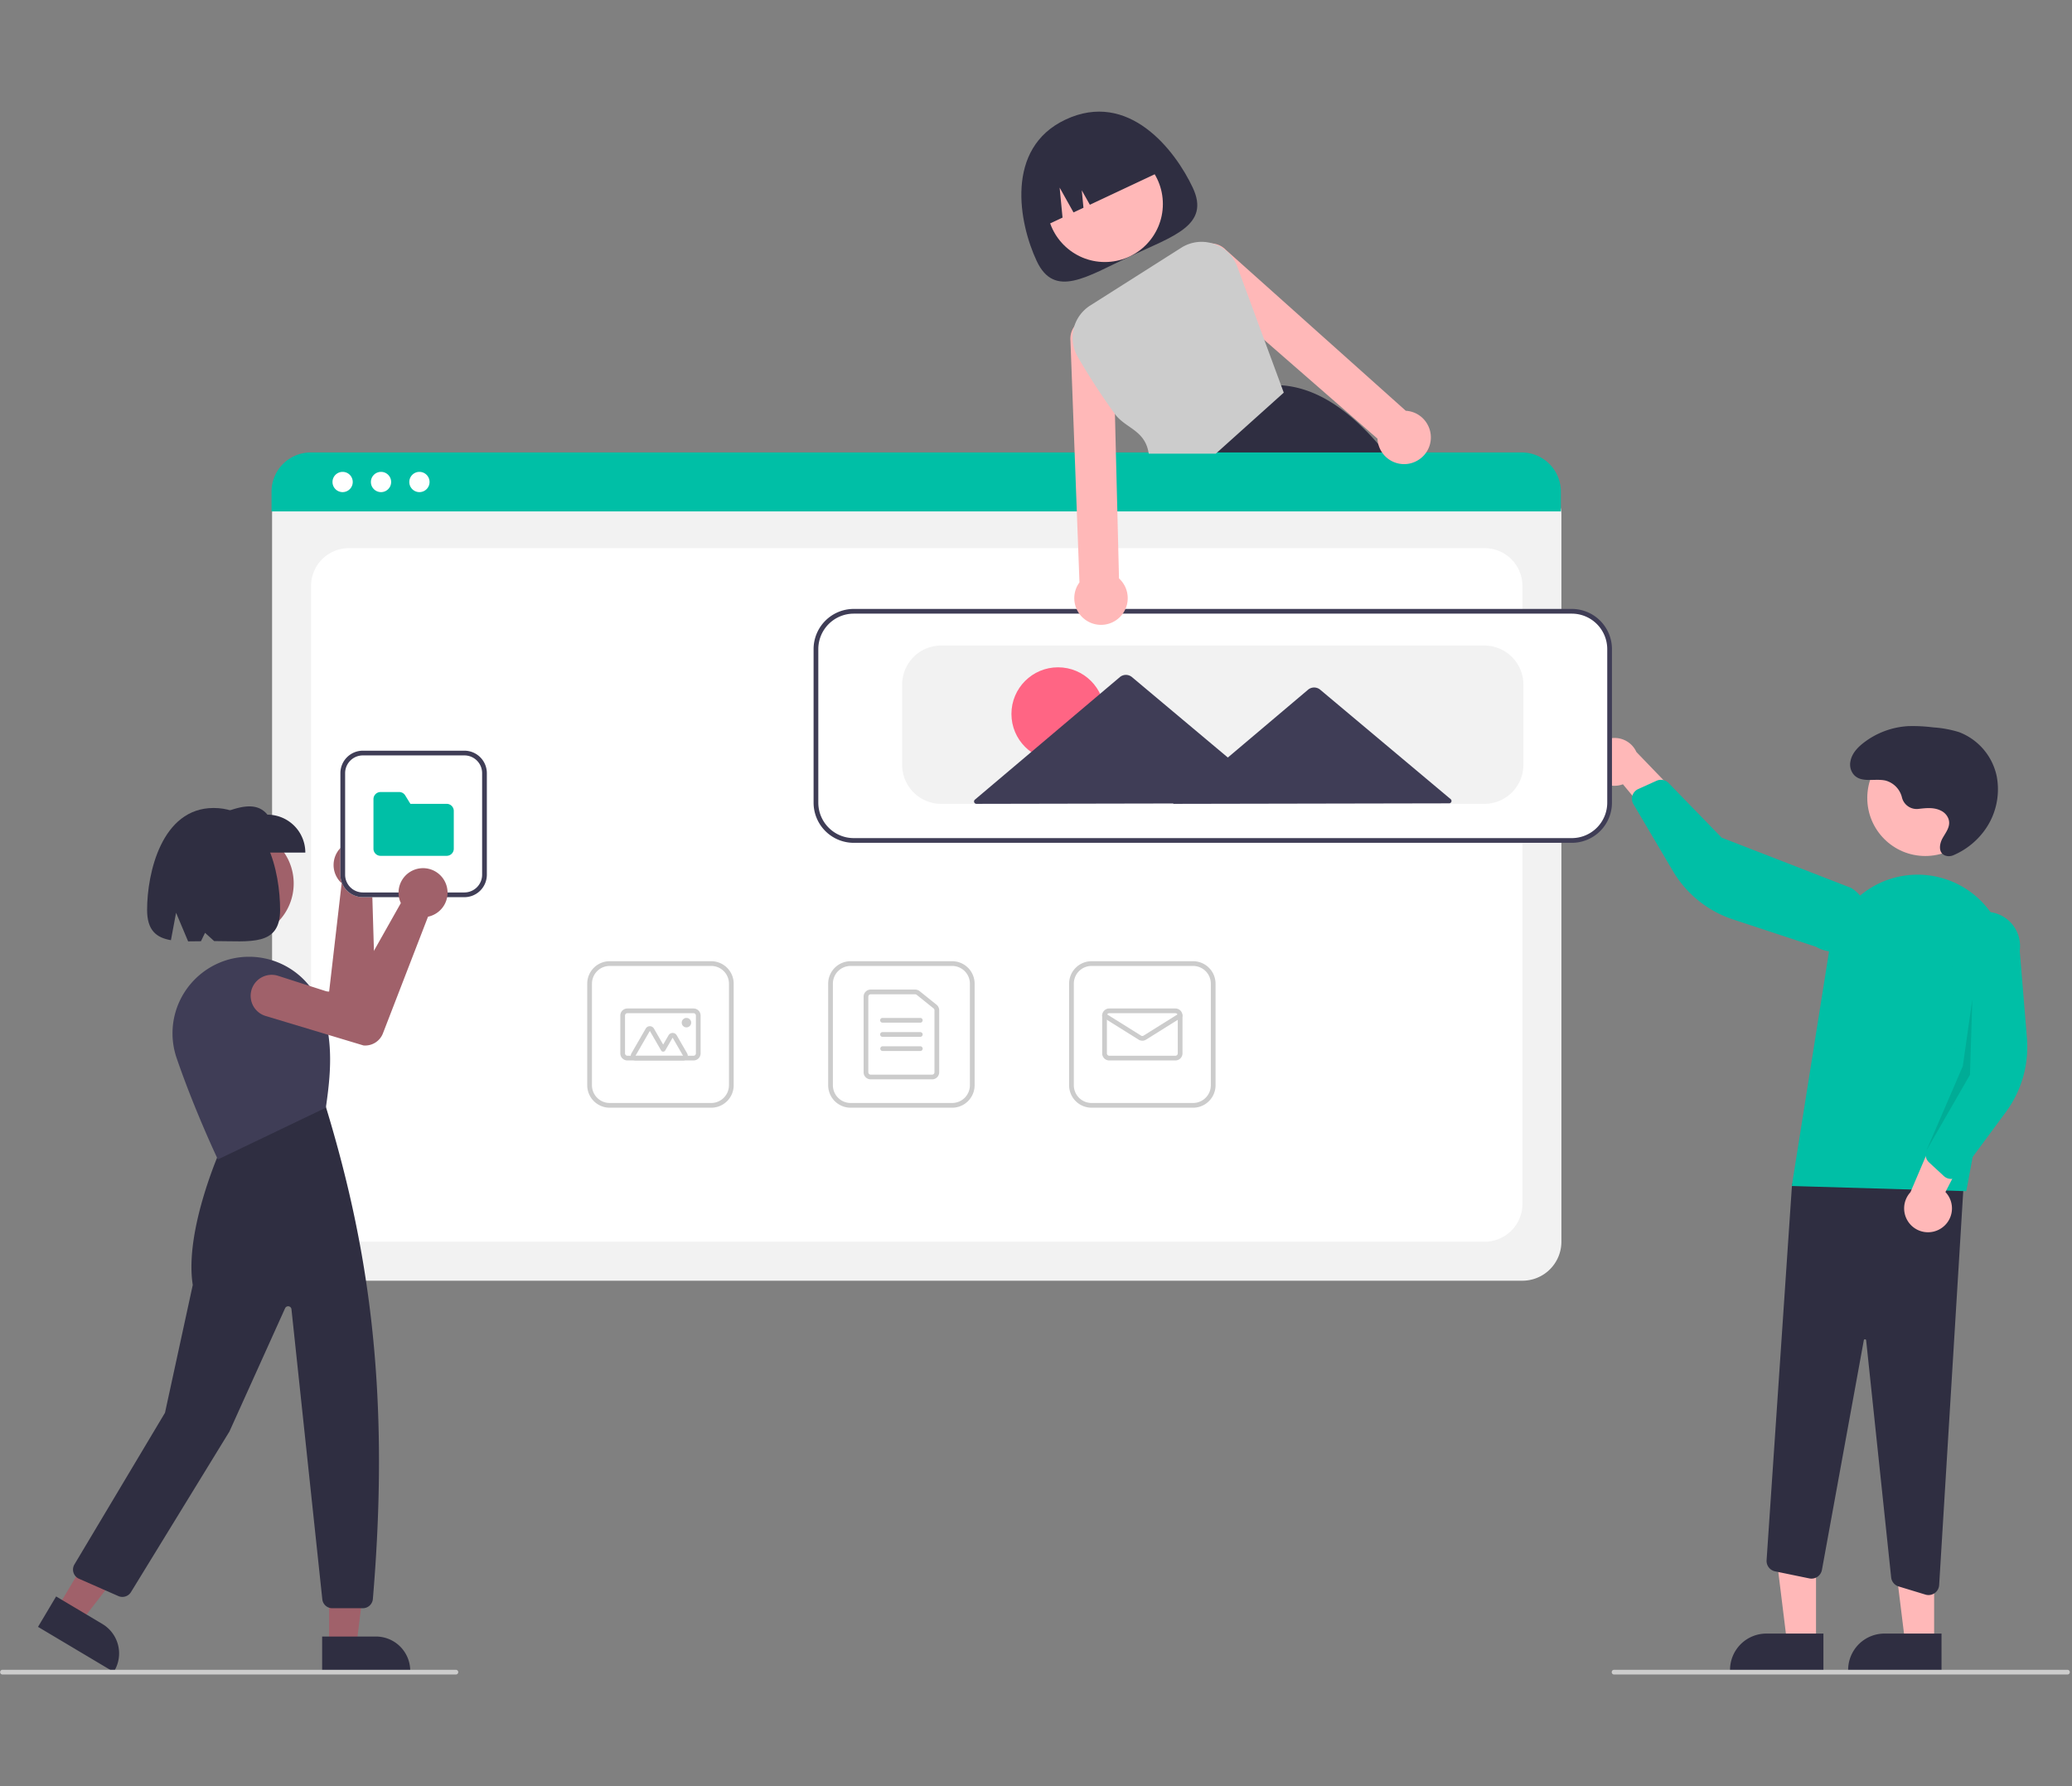 <svg width="464" height="400" fill="none" xmlns="http://www.w3.org/2000/svg"><rect width="100%" height="100%" fill="#808080" stroke="none"/><g clip-path="url(#clip0_1122_6597)"><path d="M267.109 42.035c3.976 8.463-4.448 10.86-14.099 15.397-9.651 4.536-16.873 9.493-20.849 1.03-3.975-8.464-7.201-25.262 6.451-31.68 14.123-6.638 24.522 6.79 28.497 15.253z" fill="#2F2E41"/><path d="M247.42 58.679c7.175 0 12.991-5.819 12.991-12.996 0-7.178-5.816-12.996-12.991-12.996-7.176 0-12.992 5.819-12.992 12.996 0 7.177 5.816 12.996 12.992 12.996z" fill="#FFB8B8"/><path d="M311.783 103.317a74.94 74.94 0 00-1.354-1.725 70.38 70.38 0 00-1.772-2.122c-6.733-7.773-13.896-12.667-21.782-13.191h-.011l-.116-.01-15.716 15.323-5.342 5.206.116.286 2.883 7.18H319.2a124.21 124.21 0 00-7.417-10.947zM233.292 50.915l4.65-2.186-.647-6.711 3.109 5.554 2.223-1.045-.378-3.915 1.814 3.24 16.517-7.764a13.752 13.752 0 00-18.296-6.6l-2.394 1.125a13.76 13.76 0 00-6.598 18.302z" fill="#2F2E41"/><path d="M340.929 286.81H69.658a8.737 8.737 0 01-8.728-8.731V115.028a6.402 6.402 0 016.394-6.396h275.828a6.512 6.512 0 016.505 6.507v162.94a8.737 8.737 0 01-8.728 8.731z" fill="#F2F2F2"/><path d="M78.121 278.079h254.345a8.464 8.464 0 008.463-8.466v-138.39a8.464 8.464 0 00-8.463-8.466H78.121a8.464 8.464 0 00-8.463 8.466v138.39a8.464 8.464 0 008.463 8.466z" fill="#fff"/><path d="M349.535 114.529H60.807v-4.445a8.77 8.77 0 018.76-8.757h271.209a8.764 8.764 0 018.759 8.757v4.445z" fill="#00BFA6"/><path d="M76.727 110.208a2.266 2.266 0 10-.002-4.533 2.266 2.266 0 00.002 4.533zM85.327 110.208a2.266 2.266 0 10-.002-4.533 2.266 2.266 0 00.002 4.533zM93.927 110.208a2.266 2.266 0 10-.001-4.533 2.266 2.266 0 00.001 4.533z" fill="#fff"/><path d="M213.23 248.067h-22.746a5.033 5.033 0 01-5.025-5.027v-22.752a5.033 5.033 0 015.025-5.027h22.746a5.033 5.033 0 015.025 5.027v22.752a5.035 5.035 0 01-5.025 5.027zm-22.746-31.747a3.97 3.97 0 00-3.967 3.968v22.752a3.976 3.976 0 003.967 3.969h22.746a3.976 3.976 0 003.967-3.969v-22.752a3.972 3.972 0 00-3.967-3.968h-22.746z" fill="#CCC"/><path d="M208.733 241.717H194.98a1.586 1.586 0 01-1.586-1.587v-16.932a1.586 1.586 0 011.586-1.587h9.966c.361 0 .712.124.994.35l3.787 3.044a1.586 1.586 0 01.593 1.238v13.887a1.586 1.586 0 01-1.587 1.587zm-13.753-19.048a.528.528 0 00-.529.529v16.932a.53.53 0 00.529.529h13.753a.528.528 0 00.529-.529v-13.887a.515.515 0 00-.197-.413l-3.788-3.044a.527.527 0 00-.331-.117h-9.966z" fill="#CCC"/><path d="M206.089 229.018h-8.464a.526.526 0 01-.529-.529.53.53 0 01.529-.529h8.464a.532.532 0 01.529.529.528.528 0 01-.529.529zM206.089 232.193h-8.464a.526.526 0 01-.529-.529.53.53 0 01.529-.529h8.464a.532.532 0 01.529.529.53.53 0 01-.529.529zM206.089 235.368h-8.464a.53.53 0 010-1.058h8.464a.527.527 0 01.374.903.532.532 0 01-.374.155zM267.184 248.067h-22.746a5.033 5.033 0 01-5.025-5.027v-22.752a5.033 5.033 0 015.025-5.027h22.746a5.033 5.033 0 015.025 5.027v22.752a5.035 5.035 0 01-5.025 5.027zm-22.746-31.747a3.97 3.97 0 00-3.967 3.968v22.752a3.976 3.976 0 003.967 3.969h22.746a3.976 3.976 0 003.967-3.969v-22.752a3.972 3.972 0 00-3.967-3.968h-22.746z" fill="#CCC"/><path d="M263.216 237.484h-14.81a1.584 1.584 0 01-1.587-1.587v-8.466a1.586 1.586 0 011.587-1.587h14.81a1.588 1.588 0 011.587 1.587v8.466a1.586 1.586 0 01-1.587 1.587zm-14.81-10.582a.528.528 0 00-.529.529v8.466a.526.526 0 00.529.529h14.81a.528.528 0 00.529-.529v-8.466a.53.53 0 00-.529-.529h-14.81z" fill="#CCC"/><path d="M255.811 233.06a1.6 1.6 0 01-.841-.239l-7.903-4.941a.527.527 0 01-.167-.729.53.53 0 01.728-.169l7.903 4.941a.532.532 0 00.56 0l7.903-4.941a.527.527 0 01.728.169.532.532 0 01-.167.729l-7.903 4.941c-.252.157-.544.24-.841.239zM159.276 248.067H136.53a5.033 5.033 0 01-5.025-5.027v-22.752a5.033 5.033 0 015.025-5.027h22.746a5.033 5.033 0 015.025 5.027v22.752a5.035 5.035 0 01-5.025 5.027zM136.53 216.32a3.97 3.97 0 00-3.967 3.968v22.752a3.976 3.976 0 003.967 3.969h22.746a3.976 3.976 0 003.967-3.969v-22.752a3.972 3.972 0 00-3.967-3.968H136.53z" fill="#CCC"/><path d="M155.308 237.484h-14.811a1.586 1.586 0 01-1.586-1.587v-8.466a1.586 1.586 0 011.586-1.587h14.811a1.59 1.59 0 011.587 1.587v8.466a1.59 1.59 0 01-1.587 1.587zm-14.811-10.582a.528.528 0 00-.529.529v8.466a.53.53 0 00.529.529h14.811a.528.528 0 00.529-.529v-8.466a.53.53 0 00-.529-.529h-14.811z" fill="#CCC"/><path d="M152.961 237.484h-10.645a1.045 1.045 0 01-.916-.529 1.054 1.054 0 010-1.058l3.206-5.556a1.064 1.064 0 01.916-.529 1.054 1.054 0 01.917.529l2.071 3.588 1.199-2.078a1.062 1.062 0 011.446-.388c.16.093.294.227.387.388l2.335 4.046a1.056 1.056 0 01-.916 1.587zm0-1.058l-2.336-4.046-1.657 2.872a.53.53 0 01-.917 0l-2.528-4.382-3.207 5.556h10.645zM153.721 230.077a1.058 1.058 0 100-2.116 1.058 1.058 0 000 2.116z" fill="#CCC"/><path d="M406.678 367.951l-6.485-.001-3.085-25.021h9.571l-.001 25.022z" fill="#FFB8B8"/><path d="M408.332 374.239l-20.91-.001v-.265a8.14 8.14 0 015.024-7.521 8.143 8.143 0 013.115-.62l12.772.001-.001 8.406z" fill="#2F2E41"/><path d="M433.126 367.951l-6.485-.001-3.085-25.021h9.572l-.002 25.022z" fill="#FFB8B8"/><path d="M434.78 374.239l-20.91-.001v-.265a8.14 8.14 0 015.024-7.521 8.143 8.143 0 013.115-.62h.001l12.771.001-.001 8.406zM431.182 357.104l-6.006-1.828a2.38 2.38 0 01-1.674-2.028l-5.6-53.085a.252.252 0 00-.253-.236.247.247 0 00-.27.216L408 351.573a2.387 2.387 0 01-1.88 1.909 2.39 2.39 0 01-.942-.004l-7.676-1.582a2.388 2.388 0 01-1.894-2.493l5.705-84.296L440 260.932l-5.749 94.039a2.38 2.38 0 01-.744 1.587 2.38 2.38 0 01-2.325.546z" fill="#2F2E41"/><path d="M431.146 191.699c7.175 0 12.991-5.819 12.991-12.996 0-7.177-5.816-12.996-12.991-12.996-7.176 0-12.992 5.819-12.992 12.996 0 7.177 5.816 12.996 12.992 12.996z" fill="#FFB8B8"/><path d="M401.253 265.602l8.388-52.833a20.03 20.03 0 0116.981-16.693 20.015 20.015 0 018.412.608 19.976 19.976 0 0114.071 22.891l-8.776 47.183-39.076-1.156z" fill="#00BFA6"/><path d="M434.732 275.056a5.33 5.33 0 002.354-3.838 5.324 5.324 0 00-1.43-4.269l8.673-16.8-9.767 1.043-6.738 15.794a5.341 5.341 0 00-1.414 3.528 5.345 5.345 0 001.285 3.576 5.345 5.345 0 007.037.966z" fill="#FFB8B8"/><path d="M436.589 263.986a2.384 2.384 0 01-1.283-.609l-3.318-3.067a2.385 2.385 0 01-.578-2.674l6.632-15.725-.941-31.07a7.671 7.671 0 015.647-6.388 7.68 7.68 0 015.818.794 7.662 7.662 0 013.551 4.678 7.67 7.67 0 01.18 2.99l1.608 19.531a24.544 24.544 0 01-4.728 16.613l-10.342 13.985a2.39 2.39 0 01-.743.658 2.401 2.401 0 01-1.503.284z" fill="#00BFA6"/><path d="M356.33 171.623a5.313 5.313 0 002.614 3.664 5.314 5.314 0 004.488.347l12.084 14.54 2.849-9.404-11.913-12.365a5.343 5.343 0 00-6.49-2.889 5.352 5.352 0 00-3.632 6.107z" fill="#FFB8B8"/><path d="M365.796 177.649c.249-.415.62-.745 1.061-.945l4.117-1.86a2.387 2.387 0 012.687.51l11.89 12.24 28.97 11.247a7.666 7.666 0 013.52 4.702c.25.977.304 1.993.16 2.991a7.654 7.654 0 01-3 5.051 7.666 7.666 0 01-8.514.445l-18.607-6.133a24.535 24.535 0 01-13.45-10.832l-8.843-14.98a2.385 2.385 0 01.009-2.436z" fill="#00BFA6"/><path opacity=".1" d="M441.683 223.766l-.529 16.932-9.744 16.937 8.136-18.875 2.137-14.994z" fill="#000"/><path d="M429.657 181.145a3.396 3.396 0 01-3.719-2.488 5.17 5.17 0 00-3.676-3.848c-2.384-.545-5.296.577-7.043-1.229a3.512 3.512 0 01-.833-3.091c.322-1.756 1.577-3.082 2.943-4.142a18.017 18.017 0 019.979-3.731 35.761 35.761 0 015.618.28c1.95.123 3.879.476 5.747 1.05a13.533 13.533 0 018.464 9.884 15.632 15.632 0 01-3.204 12.768 16.756 16.756 0 01-6.433 4.899 2.503 2.503 0 01-1.907.097c-1.564-.622-1.309-2.56-.596-3.853.764-1.384 1.938-2.723 1.324-4.407a3.329 3.329 0 00-1.654-1.781c-1.555-.794-3.294-.606-4.966-.413l-.044.005z" fill="#2F2E41"/><path d="M351.988 188.484H191.184a8.735 8.735 0 01-8.728-8.73v-34.393a8.745 8.745 0 012.559-6.171 8.743 8.743 0 016.169-2.56h160.804a8.741 8.741 0 018.728 8.731v34.393a8.743 8.743 0 01-8.728 8.73z" fill="#fff"/><path d="M351.988 188.749H191.184a9.001 9.001 0 01-8.992-8.995v-34.393a9.005 9.005 0 018.992-8.995h160.804a9.005 9.005 0 018.992 8.995v34.393a9 9 0 01-8.992 8.995zm-160.804-51.325a7.94 7.94 0 00-7.934 7.937v34.393a7.944 7.944 0 007.934 7.937h160.804a7.944 7.944 0 007.935-7.937v-34.393a7.954 7.954 0 00-2.327-5.61 7.939 7.939 0 00-5.608-2.327H191.184z" fill="#3F3D56"/><path d="M332.417 180.018H210.756a8.737 8.737 0 01-8.728-8.73v-17.99a8.74 8.74 0 018.728-8.731h121.661a8.74 8.74 0 018.727 8.731v17.99a8.737 8.737 0 01-8.727 8.73z" fill="#F2F2F2"/><path d="M236.936 170.322c5.765 0 10.438-4.675 10.438-10.441 0-5.766-4.673-10.441-10.438-10.441-5.764 0-10.437 4.675-10.437 10.441 0 5.766 4.673 10.441 10.437 10.441z" fill="#FF6584"/><path d="M324.856 178.965l-14.733-12.36-14.478-12.147a2.113 2.113 0 00-2.726.005l-14.432 12.203-3.525 2.98-5.315-4.459-16.153-13.551a2.112 2.112 0 00-2.725.005l-16.101 13.614-16.354 13.827a.537.537 0 00-.17.269.532.532 0 00.513.665l33.529-.065 10.613-.02-.104.087 31.636-.061 30.186-.058a.526.526 0 00.339-.934z" fill="#3F3D56"/><path d="M462.985 375H361.424a.53.53 0 010-1.058h101.561a.532.532 0 01.529.529.53.53 0 01-.529.529z" fill="#CCC"/><path d="M319.522 94.798a5.923 5.923 0 00-4.713-2.81l-40.302-36.044a4.765 4.765 0 00-2.977-1.423 4.056 4.056 0 00-.672-.021 4.789 4.789 0 00-4.466 5.791c.195.91.652 1.745 1.313 2.4l15.43 13.455 25.337 22.091a5.957 5.957 0 005.3 5.662 5.865 5.865 0 003.201-.53 6.035 6.035 0 002.052-1.571c.058-.069.111-.132.164-.206a5.973 5.973 0 00.333-6.794zM250.588 129.535l-.376-15.271-.317-12.672-.217-8.868-.428-17.287a4.788 4.788 0 00-5.977-4.194 4.782 4.782 0 00-2.333 1.416c-.147.158-.28.328-.397.508a4.73 4.73 0 00-.825 3.201l.941 25.224.471 12.672.603 16.165a6.415 6.415 0 00-.471.746 5.962 5.962 0 00.903 6.836 5.99 5.99 0 004.511 1.923 5.98 5.98 0 003.912-10.399z" fill="#FFB8B8"/><path d="M286.875 86.279l-3.74-10.133-6.051-16.413a8.476 8.476 0 00-5.264-5.122 5.877 5.877 0 00-.291-.09 8.452 8.452 0 00-7.003.963l-20.381 12.932a8.517 8.517 0 00-2.787 11.508 146.153 146.153 0 008.32 12.8c2.375 3.233 6.797 3.576 7.564 8.868h15.028l15.213-13.662-.608-1.651z" fill="#CCC"/><path d="M53.512 210.116c6.77 0 12.257-5.49 12.257-12.261 0-6.771-5.488-12.261-12.257-12.261-6.77 0-12.257 5.49-12.257 12.261 0 6.771 5.488 12.261 12.257 12.261zM83.603 189.415a5.492 5.492 0 01-.3 8.823l.83 28.015a4.266 4.266 0 01-2.933 4.162l-.051.011-22.74 2.423a4.719 4.719 0 01-4.647-2.459 4.707 4.707 0 013.737-6.914l16.21-1.428 2.803-24.261a5.22 5.22 0 01-.514-.523 5.495 5.495 0 01.251-7.368 5.491 5.491 0 017.354-.481zM73.7 368.492h6.117l2.91-23.605h-9.029l.001 23.605z" fill="#A0616A"/><path d="M72.139 366.494h12.048a7.677 7.677 0 017.095 4.741c.386.932.584 1.931.584 2.94v.249l-19.727.001v-7.931z" fill="#2F2E41"/><path d="M12.889 360.031l5.256 3.131 14.575-18.793-7.759-4.621-12.072 20.283z" fill="#A0616A"/><path d="M12.57 357.515l10.352 6.166v.001a7.67 7.67 0 013.515 4.711 7.683 7.683 0 01-.845 5.817l-.128.215-16.95-10.095 4.056-6.815zM81.261 360.155h-6.85a2.241 2.241 0 01-2.234-2.009l-6.907-64.943a.747.747 0 00-1.099-.58.748.748 0 00-.327.351l-12.46 27.598-22.06 35.982a2.258 2.258 0 01-2.819.881l-8.812-3.878a2.253 2.253 0 01-1.235-1.374 2.245 2.245 0 01.211-1.835l20.28-33.965 6.218-28.618c-1.956-12.411 6.43-30.862 6.515-31.047l.042-.09 23.098-9.031.116.142c9.11 29.903 14.66 62.083 10.561 110.358a2.26 2.26 0 01-2.238 2.058z" fill="#2F2E41"/><path d="M48.793 259.652l-.108-.226c-.05-.109-5.187-10.945-9.146-22.526a17.088 17.088 0 011.184-13.69 17.26 17.26 0 0111.009-8.468 17.279 17.279 0 0120.062 10.354c3.14 7.856 2.14 16.242 1.198 22.836l-.019.132-.12.057-24.06 11.531z" fill="#3F3D56"/><path d="M68.373 190.929H48.911v-8.486c4.272-1.698 8.452-3.141 10.979 0a8.484 8.484 0 018.483 8.486z" fill="#2F2E41"/><path d="M47.833 180.945c-11.635 0-14.892 14.589-14.892 22.819 0 4.59 2.076 6.231 5.336 6.787l1.152-6.144 2.697 6.408c.916.005 1.878-.013 2.876-.031l.914-1.884 2.04 1.85c8.167.012 14.769 1.203 14.769-6.986 0-8.23-2.856-22.819-14.892-22.819z" fill="#2F2E41"/><path d="M102.089 375H.529a.53.53 0 010-1.058h101.56a.529.529 0 110 1.058z" fill="#CCC"/><path d="M103.999 200.919H81.254a5.034 5.034 0 01-5.025-5.027V173.14a5.032 5.032 0 015.025-5.027h22.745a5.035 5.035 0 015.025 5.027v22.752a5.032 5.032 0 01-5.025 5.027z" fill="#fff"/><path d="M103.999 200.919H81.254a5.034 5.034 0 01-5.025-5.027V173.14a5.032 5.032 0 015.025-5.027h22.745a5.035 5.035 0 015.025 5.027v22.752a5.032 5.032 0 01-5.025 5.027zm-22.745-31.748a3.975 3.975 0 00-3.967 3.969v22.752a3.974 3.974 0 003.967 3.969h22.745a3.975 3.975 0 003.967-3.969V173.14a3.972 3.972 0 00-3.967-3.969H81.254z" fill="#3F3D56"/><path d="M100.032 191.659H85.221a1.589 1.589 0 01-1.587-1.587V178.96a1.59 1.59 0 011.587-1.587h4.17a1.58 1.58 0 011.351.755l1.163 1.89h8.127a1.59 1.59 0 011.587 1.588v8.466a1.59 1.59 0 01-1.587 1.587z" fill="#00BFA6"/><path d="M99.55 197.273a5.487 5.487 0 01.186 4.908 5.494 5.494 0 01-3.362 2.975 5.218 5.218 0 01-.523.132l-10.103 26.141a4.264 4.264 0 01-4.318 2.698l-.05-.009-21.898-6.594a4.715 4.715 0 01-3.33-4.07 4.704 4.704 0 012.517-4.617 4.714 4.714 0 013.61-.305l15.493 4.976 11.995-21.272a5.271 5.271 0 01-.27-.682 5.495 5.495 0 013.09-6.692 5.486 5.486 0 016.964 2.411z" fill="#A0616A"/></g><defs><clipPath id="clip0_1122_6597"><path fill="#fff" transform="translate(0 25)" d="M0 0h463.514v350H0z"/></clipPath></defs></svg>